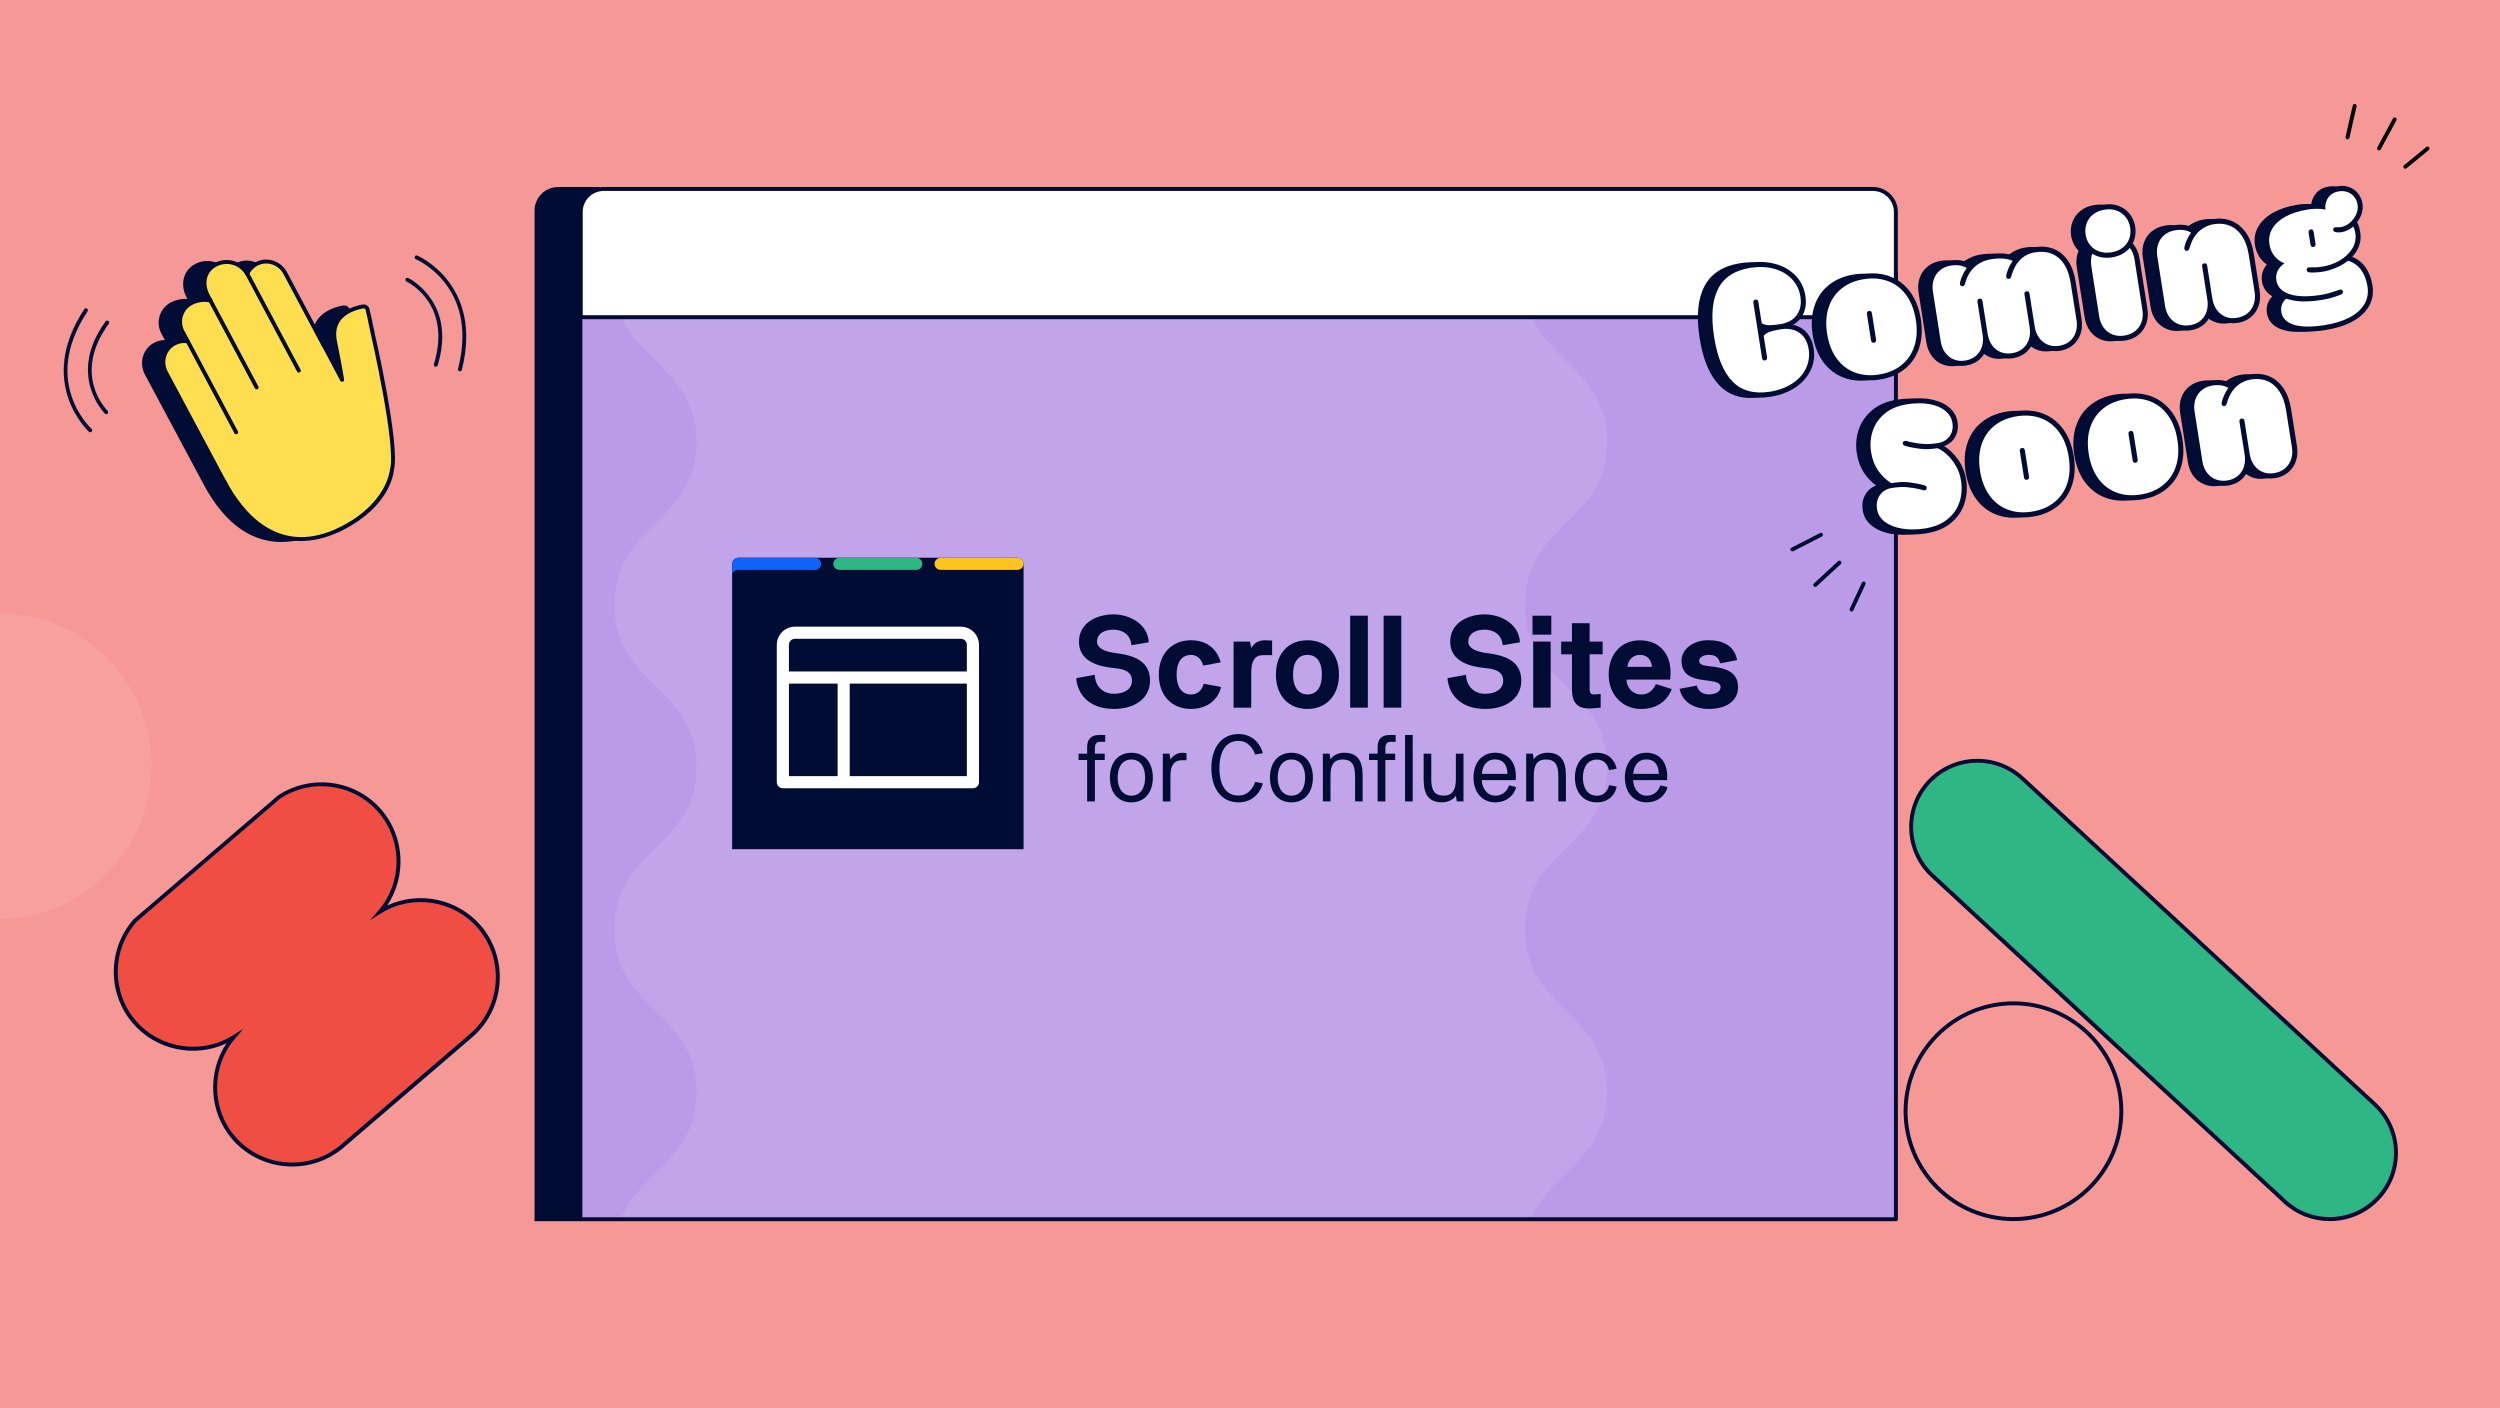 <?xml version="1.0" encoding="UTF-8"?><svg xmlns="http://www.w3.org/2000/svg" viewBox="0 0 632 356"><g id="b"><rect y="0" width="632" height="356" style="fill:#f69896;"/></g><g id="c"><rect x="467.01" y="233.52" width="154.81" height="33.47" rx="16.74" ry="16.74" transform="translate(314.67 -303.13) rotate(42.77)" style="fill:#2eb785;"/><path d="M588.94,308.69c-4.35,0-8.48-1.61-11.69-4.58l-89.08-82.39c-6.98-6.45-7.4-17.38-.95-24.36,6.45-6.98,17.38-7.4,24.36-.95l89.08,82.39c3.38,3.13,5.34,7.38,5.52,11.98s-1.44,9-4.57,12.38c-3.13,3.38-7.38,5.34-11.98,5.52-.23,0-.46.01-.69.01ZM499.88,192.83c-4.37,0-8.73,1.75-11.93,5.2-6.08,6.57-5.68,16.87.89,22.94l89.08,82.39c3.18,2.95,7.33,4.48,11.66,4.3,4.33-.17,8.34-2.02,11.29-5.2,2.94-3.18,4.47-7.32,4.3-11.66-.17-4.33-2.02-8.34-5.2-11.29l-89.08-82.39c-3.12-2.88-7.07-4.31-11.02-4.31Z" style="fill:#000c34;"/><path d="M94.16,118.98c1.67-6.08-4.92-34.71-4.92-34.71-.66-3.3-1.04-4.96-1.25-5.8-.13-.51-.64-.83-1.16-.74-2.35.41-8.41,2.14-7.07,8.82.54,2.71.92,4.67,1.19,6.11l-13.74-23.36c-1.32-2.48-4.33-3.62-6.89-2.5-1.27.56-2.19,1.53-2.71,2.68-1.62-2.79-5.16-3.82-8.03-2.29-2.94,1.56-3.47,4.9-1.91,7.84l.64,1.26c-1.37-.49-3.48-.14-4.87.6h0c-2.6,1.38-3.58,4.61-2.2,7.2l1.3,2.45c-1.24-.2-2.56.02-3.73.77-2.36,1.51-3.08,4.63-1.77,7.1l14.73,27.56c5.11,9.71,14.85,19.49,29.85,11.79,12.04-6.19,12.53-14.78,12.53-14.78Z" style="fill:#000c34;"/><path d="M71.15,137.02c-6.42,0-13.75-3.3-19.81-14.82l-14.73-27.55c-1.45-2.73-.6-6.14,1.94-7.76.94-.6,2.02-.91,3.12-.92l-.88-1.65c-.73-1.37-.88-2.95-.43-4.44.45-1.49,1.46-2.71,2.83-3.44,1.11-.59,2.75-1,4.18-.86l-.17-.32c-1.77-3.33-.88-6.91,2.12-8.51,2.85-1.52,6.31-.72,8.22,1.77.62-.96,1.5-1.72,2.56-2.18,2.77-1.21,6.08-.02,7.54,2.72l12.27,20.86c-.18-.95-.4-2.03-.65-3.27-.45-2.25-.14-4.18.93-5.75,1.7-2.48,4.83-3.36,6.55-3.67.77-.14,1.53.35,1.73,1.11.29,1.12.72,3.14,1.26,5.83.27,1.16,6.56,28.66,4.93,34.89-.06.82-1,9.09-12.79,15.14-2.79,1.43-6.56,2.81-10.71,2.81ZM41.68,86.97c-.91,0-1.81.26-2.59.76-2.1,1.34-2.8,4.17-1.59,6.45l14.73,27.56c4.11,7.81,13.37,19.71,29.18,11.58,11.61-5.97,12.25-14.28,12.26-14.37,0-.03,0-.07.02-.1,1.62-5.89-4.86-34.18-4.93-34.46-.68-3.4-1.05-5.02-1.25-5.79-.07-.26-.31-.41-.58-.37-1.56.28-4.41,1.07-5.9,3.25-.91,1.33-1.17,3.01-.77,4.98.54,2.71.92,4.68,1.19,6.11.04.24-.09.47-.32.56-.23.08-.48,0-.61-.21l-13.74-23.36c-1.22-2.3-3.97-3.3-6.26-2.29-1.09.48-1.97,1.34-2.46,2.43-.08.17-.24.28-.43.29-.18.01-.36-.09-.46-.25-1.5-2.58-4.73-3.5-7.36-2.1-2.53,1.35-3.23,4.29-1.7,7.17l.65,1.27c.09.18.07.4-.07.56-.14.15-.35.21-.54.14-1.13-.41-3.09-.16-4.46.57-2.35,1.25-3.24,4.18-1.99,6.53l1.3,2.45c.09.17.08.37-.04.53-.11.15-.3.24-.49.2-.26-.04-.52-.06-.78-.06Z" style="fill:#000c34;"/><polygon points="76.58 125.62 57.34 122.85 51.1 105.82 61.61 82.2 79.19 82.34 88.56 99.22 76.58 125.62" style="fill:#ffdf4f;"/><path d="M56.69,121.72c5.11,9.71,14.85,19.49,29.85,11.79,12.04-6.19,12.53-14.78,12.53-14.78,1.67-6.08-4.92-34.71-4.92-34.71-.66-3.3-1.04-4.96-1.25-5.8-.13-.51-.64-.83-1.16-.74-2.35.41-8.41,2.14-7.07,8.82,1.64,8.18,1.81,9.71,1.81,9.71" style="fill:#ffdf4f;"/><path d="M76.06,136.77c-6.42,0-13.75-3.3-19.81-14.82-.13-.24-.03-.55.21-.68.24-.13.55-.03.68.21,4.11,7.81,13.37,19.7,29.18,11.58,11.61-5.97,12.25-14.28,12.26-14.37,0-.03,0-.07.02-.1,1.62-5.89-4.86-34.18-4.93-34.46-.68-3.4-1.05-5.02-1.25-5.79-.07-.26-.31-.42-.58-.37-1.56.28-4.41,1.07-5.9,3.25-.91,1.33-1.17,3.01-.77,4.98,1.63,8.1,1.81,9.69,1.81,9.75.03.27-.17.52-.44.55-.27.03-.52-.17-.55-.44,0-.02-.19-1.65-1.8-9.67-.45-2.25-.14-4.18.92-5.74,1.7-2.48,4.83-3.36,6.55-3.67.78-.14,1.53.35,1.73,1.11.29,1.12.72,3.14,1.26,5.83.27,1.16,6.56,28.66,4.93,34.89-.06.82-1,9.09-12.79,15.14-2.79,1.43-6.56,2.82-10.71,2.82Z" style="fill:#000c34;"/><path d="M81.81,87.25l-9.69-18.21c-1.32-2.48-4.33-3.62-6.89-2.5-1.27.56-2.19,1.53-2.71,2.68-1.62-2.79-5.16-3.82-8.03-2.29h0c-2.94,1.56-3.47,4.9-1.91,7.84l.64,1.26c-1.37-.49-3.48-.14-4.87.6h0c-2.6,1.38-3.58,4.61-2.2,7.2l1.3,2.45c-1.24-.2-2.56.02-3.73.77-2.36,1.51-3.08,4.63-1.77,7.1l14.73,27.56" style="fill:#ffdf4f;"/><path d="M56.69,122.22c-.18,0-.35-.1-.44-.26l-14.73-27.56c-1.45-2.73-.6-6.14,1.94-7.76.94-.6,2.02-.91,3.12-.92l-.88-1.65c-1.51-2.83-.43-6.37,2.4-7.88,1.11-.59,2.75-1,4.18-.86l-.17-.32c-.83-1.56-1.11-3.26-.78-4.77.36-1.63,1.36-2.92,2.9-3.74,2.85-1.52,6.3-.72,8.22,1.77.62-.96,1.5-1.72,2.56-2.18,2.77-1.21,6.08-.02,7.54,2.72l9.69,18.21c.13.24.04.55-.21.68-.24.13-.55.04-.68-.21l-9.69-18.21c-1.21-2.28-3.96-3.28-6.25-2.27-1.09.48-1.97,1.34-2.46,2.43-.08.17-.24.28-.43.29-.18.02-.36-.09-.46-.25-1.5-2.58-4.73-3.5-7.36-2.1-1.27.68-2.1,1.74-2.39,3.07-.28,1.28-.04,2.74.69,4.09l.65,1.26c.09.18.07.4-.07.56-.14.15-.35.21-.54.14-1.13-.41-3.09-.16-4.46.57-2.35,1.25-3.24,4.18-1.99,6.53l1.3,2.45c.09.17.08.37-.04.53-.11.15-.3.23-.49.2-1.18-.19-2.37.05-3.38.69-2.1,1.34-2.8,4.17-1.59,6.45l14.73,27.56c.13.24.04.55-.21.68-.08.04-.16.06-.24.06Z" style="fill:#000c34;"/><line x1="62.5" y1="69.23" x2="75.53" y2="93.7" style="fill:#ffdf4f;"/><path d="M75.53,94.19c-.18,0-.35-.1-.44-.27l-13.03-24.47c-.13-.24-.04-.55.21-.68.24-.13.55-.04.68.21l13.03,24.47c.13.24.04.55-.21.68-.07.04-.16.06-.23.06Z" style="fill:#000c34;"/><line x1="53.05" y1="75.75" x2="64.87" y2="97.94" style="fill:#ffdf4f;"/><path d="M64.87,98.44c-.18,0-.35-.1-.44-.27l-11.81-22.19c-.13-.24-.04-.55.21-.68.24-.13.55-.04.68.21l11.81,22.19c.13.24.04.55-.21.68-.07.04-.16.06-.23.06Z" style="fill:#000c34;"/><line x1="47.45" y1="86.29" x2="59.69" y2="109.29" style="fill:#ffdf4f;"/><path d="M59.7,109.79c-.18,0-.35-.1-.44-.27l-12.25-23.01c-.13-.24-.04-.55.21-.68.24-.13.55-.04.68.21l12.25,23.01c.13.24.04.55-.21.68-.07.04-.16.06-.23.06Z" style="fill:#000c34;"/><line x1="81.81" y1="87.25" x2="86.42" y2="95.91" style="fill:#ffdf4f;"/><path d="M86.42,96.41c-.18,0-.35-.1-.44-.27l-4.61-8.67c-.13-.24-.04-.55.21-.68.24-.13.55-.04.68.21l4.61,8.67c.13.24.04.55-.21.68-.07.04-.16.06-.23.06Z" style="fill:#000c34;"/><path d="M110.17,92.71s-.1,0-.15-.02c-.26-.08-.41-.36-.33-.62,4.63-15.19-6.45-20.66-6.92-20.89-.25-.12-.36-.42-.24-.67.12-.25.42-.36.67-.24.12.06,12.34,6.05,7.45,22.08-.07.22-.26.35-.48.35Z" style="fill:#000f35;"/><path d="M116.27,93.88s-.08,0-.12-.02c-.27-.07-.43-.34-.36-.61,2.22-8.72,1.11-16.03-3.31-21.73-3.3-4.26-7.32-5.98-7.36-5.99-.25-.11-.37-.4-.27-.65s.4-.38.65-.27c.17.07,16.76,7.27,11.25,28.9-.06.23-.26.38-.48.38Z" style="fill:#000f35;"/><path d="M26.85,104.69c-.13,0-.25-.05-.35-.14-.1-.1-9.68-9.76.19-23.3.16-.22.48-.27.7-.11.22.16.27.48.11.7-9.35,12.83-.68,21.63-.3,22,.2.19.2.51,0,.71-.1.1-.23.15-.36.15Z" style="fill:#000f35;"/><path d="M22.81,109.27c-.12,0-.24-.04-.33-.13-.14-.12-13.46-12.36-1.17-30.99.15-.23.46-.29.69-.14.23.15.29.46.14.69-4.96,7.51-6.3,14.79-3.99,21.62,1.72,5.1,4.96,8.04,4.99,8.07.21.18.22.5.04.71-.1.11-.24.17-.37.17Z" style="fill:#000f35;"/><g style="opacity:.08;"><path d="M-.34,232.31c21.36,0,38.67-17.32,38.67-38.67,0-21.36-17.32-38.67-38.67-38.67v77.35Z" style="fill:#fff;"/></g><path d="M34.25,232.62c-6.46,7.18-6.76,18.2-.3,25.73,6.35,7.41,17.06,8.87,25.1,3.86-6.17,7.18-6.36,17.98,0,25.39,6.96,8.11,19.12,9.1,27.3,2.27h0s16.25-13.94,16.25-13.94l.42-.36,16.25-13.94h0c7.99-7.04,8.87-19.22,1.91-27.33-6.35-7.41-17.06-8.87-25.1-3.86,6.17-7.18,6.36-17.98,0-25.39-6.46-7.53-17.4-8.92-25.48-3.62l-36.36,31.18Z" style="fill:#f04e43;"/><path d="M73.87,294.89c-5.65,0-11.27-2.36-15.21-6.95-5.86-6.83-6.33-16.84-1.42-24.17-7.99,3.74-17.81,1.74-23.67-5.09-6.52-7.61-6.39-18.95.31-26.39l.05-.04,36.36-31.18c8.42-5.53,19.66-3.93,26.18,3.67,5.86,6.83,6.33,16.84,1.42,24.17,7.99-3.74,17.81-1.74,23.67,5.09,6.99,8.15,6.23,20.5-1.63,27.74h0s-.33.3-.33.3l-33.35,28.61v-.02c-3.64,2.87-8.02,4.27-12.37,4.27ZM61.56,260.07l-2.13,2.48c-6.06,7.04-6.06,17.68,0,24.74,6.73,7.85,18.66,8.84,26.6,2.21l.2-.17,32.71-28.06c7.76-6.83,8.59-18.78,1.86-26.63-6.06-7.06-16.57-8.68-24.45-3.77l-2.78,1.73,2.13-2.48c6.06-7.04,6.06-17.68,0-24.74-6.2-7.23-16.87-8.74-24.82-3.53l-36.28,31.12c-6.35,7.07-6.46,17.83-.27,25.05,6.06,7.06,16.57,8.68,24.45,3.77l2.78-1.73Z" style="fill:#000c34;"/><rect x="151.16" y="86.6" width="331.22" height="231.79" style="fill:none;"/><rect x="146.72" y="69.22" width="332.57" height="239" style="fill:#bb9ae8;"/><path d="M479.29,308.72H146.72c-.28,0-.5-.22-.5-.5V69.22c0-.28.22-.5.5-.5h332.57c.28,0,.5.22.5.5v239c0,.28-.22.5-.5.5ZM147.22,307.72h331.57V69.72H147.22v238Z" style="fill:#000c34;"/><path d="M152.62,47.78h320.85c3.2,0,5.81,2.6,5.81,5.81v26.61H146.81v-26.61c0-3.2,2.6-5.81,5.81-5.81Z" style="fill:#fff;"/><path d="M479.77,80.69H146.31v-27.11c0-3.48,2.83-6.31,6.31-6.31h320.85c3.48,0,6.31,2.83,6.31,6.31v27.11ZM147.31,79.69h331.46v-26.11c0-2.93-2.38-5.31-5.31-5.31H152.62c-2.93,0-5.31,2.38-5.31,5.31v26.11Z" style="fill:#000c34;"/><path d="M146.25,69.22v-15.98c0-3.01,2.44-5.46,5.46-5.46h-10.62c-3.01,0-5.46,2.44-5.46,5.46v254.99h10.62V69.22Z" style="fill:#000c34;"/><path d="M146.75,308.72h-11.62V53.24c0-3.29,2.67-5.96,5.96-5.96h10.62v1c-2.73,0-4.96,2.22-4.96,4.96v255.49ZM136.13,307.72h9.62V53.24c0-2.07,1.06-3.89,2.66-4.96h-7.32c-2.73,0-4.96,2.22-4.96,4.96v254.49Z" style="fill:#000c34;"/><path d="M176.08,111.75c0,20.54-20.76,20.54-20.76,41.08,0,20.54,20.76,20.54,20.76,41.07s-20.76,20.54-20.76,41.07c0,20.53,20.76,20.53,20.76,41.07,0,16.73-13.77,19.83-18.88,31.51h230.18c5.11-11.67,18.88-14.78,18.88-31.51,0-20.53-20.76-20.53-20.76-41.07,0-20.54,20.76-20.54,20.76-41.07,0-20.54-20.76-20.54-20.76-41.07,0-20.54,20.76-20.54,20.76-41.08,0-16.51-13.41-19.75-18.67-31.06h-230.18c5.26,11.3,18.67,14.55,18.67,31.06Z" style="fill:#fff; opacity:.1;"/><path d="M276.76,170.6c0,2.08,1.39,4.79,4.88,4.79,2.64,0,4.52-1.22,4.52-3.3,0-2.51-2.38-3-4.52-3.2-3.96-.36-8.88-1.72-8.88-6.64s4.65-6.93,8.71-6.93c4.49,0,8.81,2.77,8.91,7.06l-4.36.73c-.23-2.94-2.58-3.93-4.56-3.93s-4.13.79-4.13,3.07c0,1.29,1.29,2.41,4.59,2.84,3.86.5,8.81,1.52,8.81,7,0,4.16-3.5,7.13-9.11,7.13-6.8,0-9.34-4.26-9.54-7.79l4.65-.83Z" style="fill:#000c34;"/><path d="M304.29,172.85c.59.1,3.83.73,4.39.82-.66,3-3.3,5.55-7.62,5.55-4.92,0-8.12-3.5-8.12-8.68s3.2-8.68,8.12-8.68c4.29,0,6.7,2.48,7.53,5.58-.59.13-3.83.73-4.42.83-.49-1.91-1.78-2.71-3.07-2.71-2.48,0-3.66,2.01-3.66,4.98s1.19,5.02,3.66,5.02c1.49,0,2.71-.89,3.2-2.71Z" style="fill:#000c34;"/><path d="M321.59,161.92v3.7h-2.34c-2.01,0-2.94,1.49-2.94,4.36v8.91h-4.46v-16.7h4.13l.33,1.62c.66-1.02,1.55-1.95,3.53-1.95.56,0,1.19.03,1.75.07Z" style="fill:#000c34;"/><path d="M330.54,179.22c-4.98,0-7.99-3.53-7.99-8.68s3-8.68,7.99-8.68,7.95,3.56,7.95,8.68-3.07,8.68-7.95,8.68ZM330.54,165.55c-2.18,0-3.66,1.62-3.66,4.98s1.49,5.02,3.66,5.02,3.63-1.58,3.63-5.02-1.52-4.98-3.63-4.98Z" style="fill:#000c34;"/><path d="M345.79,155.65v23.24h-4.46v-23.24h4.46Z" style="fill:#000c34;"/><path d="M354.24,155.65v23.24h-4.46v-23.24h4.46Z" style="fill:#000c34;"/><path d="M370.61,170.6c0,2.08,1.39,4.79,4.88,4.79,2.64,0,4.52-1.22,4.52-3.3,0-2.51-2.38-3-4.52-3.2-3.96-.36-8.88-1.72-8.88-6.64s4.65-6.93,8.71-6.93c4.49,0,8.81,2.77,8.91,7.06l-4.36.73c-.23-2.94-2.58-3.93-4.56-3.93s-4.13.79-4.13,3.07c0,1.29,1.29,2.41,4.59,2.84,3.86.5,8.81,1.52,8.81,7,0,4.16-3.5,7.13-9.11,7.13-6.8,0-9.34-4.26-9.54-7.79l4.65-.83Z" style="fill:#000c34;"/><path d="M387.42,155.65h4.75v4.79h-4.75v-4.79ZM392.01,162.19v16.7h-4.42v-16.7h4.42Z" style="fill:#000c34;"/><path d="M394.65,165.39v-3.2h2.74v-4.65h4.46v4.65h3.3v3.2h-3.3v8.75c0,.96.26,1.42,1.12,1.42l1.68-.13v3.47l-2.54.2h-.43c-3.07,0-4.29-1.75-4.29-4.65v-9.04h-2.74Z" style="fill:#000c34;"/><path d="M418.61,172.92c.53.16,3.5,1.12,4.03,1.29-.99,2.48-3.27,5.02-7.82,5.02s-8.15-3.53-8.15-8.68,3.14-8.68,7.89-8.68,7.76,3.2,7.76,8.12c0,.56-.03,1.12-.13,1.82h-11.02c.1,2.15,1.68,3.76,3.66,3.76,1.32,0,2.84-.49,3.8-2.64ZM417.62,168.59c-.16-1.85-1.22-3.04-3.07-3.04s-3,1.42-3.14,3.04h6.21Z" style="fill:#000c34;"/><path d="M424.59,174.14l4.36-.83c.36,1.25,1.22,2.24,3.1,2.24.5,0,2.91-.16,2.91-1.85,0-3.04-9.87.26-9.87-6.67,0-2.94,3-5.18,6.7-5.18s6.63,1.29,7.36,5.02l-4.32.83c-.33-1.68-1.35-2.15-2.91-2.15-1.39,0-2.38.73-2.38,1.49,0,.99,1.06,1.22,2.64,1.39,3.86.4,7.2,1.29,7.2,5.28,0,3.73-3.33,5.51-7.33,5.51s-6.77-1.85-7.46-5.08Z" style="fill:#000c34;"/><path d="M186.72,141h70.4c.9,0,1.64.73,1.64,1.64v72.04h-73.68v-72.04c0-.9.73-1.64,1.64-1.64Z" style="fill:#000c34;"/><path d="M231.64,144.07h-19.45c-.85,0-1.53-.69-1.53-1.53s.69-1.53,1.53-1.53h19.45c.85,0,1.53.69,1.53,1.53s-.69,1.53-1.53,1.53Z" style="fill:#2eb785;"/><path d="M257.19,144.07h-19.37c-.87,0-1.57-.69-1.57-1.53s.7-1.53,1.57-1.53h19.37c.87,0,1.57.69,1.57,1.53s-.7,1.53-1.57,1.53Z" style="fill:#ffc420;"/><path d="M206.06,141h-19.46s0,0,0,0c-.67,0-1.23.44-1.43,1.05,0,.02-.01.04-.02.07-.04.13-.07.27-.07.42,0,0,0,0,0,0v2.12s0,0,0,0,0,0,0,0v.02s0,0,0,0c.01.07.06.12.13.12.04,0,.08-.02.1-.05,0,0,0,0,0,0,.27-.41.73-.69,1.26-.69h19.47c.85,0,1.53-.69,1.53-1.53s-.69-1.53-1.53-1.53Z" style="fill:#1062fb;"/><path d="M245.96,199.27h-48.06c-.85,0-1.53-.69-1.53-1.53v-34.72c0-2.54,2.07-4.6,4.6-4.6h41.92c2.54,0,4.6,2.07,4.6,4.6v34.72c0,.85-.69,1.53-1.53,1.53ZM199.43,196.2h44.99v-33.19c0-.85-.69-1.53-1.53-1.53h-41.92c-.85,0-1.53.69-1.53,1.53v33.19Z" style="fill:#fff;"/><path d="M245.17,172.81h-46.32c-.85,0-1.53-.69-1.53-1.53s.69-1.53,1.53-1.53h46.32c.85,0,1.53.69,1.53,1.53s-.69,1.53-1.53,1.53Z" style="fill:#fff;"/><path d="M213.28,198.98c-.85,0-1.53-.69-1.53-1.53v-25.91c0-.85.69-1.53,1.53-1.53s1.53.69,1.53,1.53v25.91c0,.85-.69,1.53-1.53,1.53Z" style="fill:#fff;"/><path d="M274.83,190.52v-1.62c0-1.86.83-3.1,3.08-3.1h1.48v1.72h-1.31c-.83,0-1.29.55-1.29,1.48v1.53h2.48v1.6h-2.48v10.47h-1.96v-10.47h-2.17v-1.6h2.17Z" style="fill:#000c34;"/><path d="M286.02,202.84c-3.44,0-5.44-2.55-5.44-6.27s2-6.27,5.44-6.27,5.42,2.58,5.42,6.27-2.03,6.27-5.42,6.27ZM286.02,192c-2.17,0-3.48,1.77-3.48,4.56s1.31,4.58,3.48,4.58,3.46-1.76,3.46-4.58-1.31-4.56-3.46-4.56Z" style="fill:#000c34;"/><path d="M293.96,190.52h1.69l.24,1.46c.43-.64,1.46-1.69,3.03-1.69.26,0,.74.05,1.03.1v1.79h-1.03c-2.12,0-3.03,1.29-3.03,3.96v6.47h-1.93v-12.07Z" style="fill:#000c34;"/><path d="M317.29,197.66l1.96.36c-.4,1.74-2.19,4.82-6.15,4.82-4.39,0-6.87-3.58-6.87-8.64s2.48-8.64,6.87-8.64c4.01,0,5.7,3.08,6.15,4.84l-1.96.36c-.43-1.34-1.67-3.46-4.2-3.46-3.13,0-4.82,2.55-4.82,6.9s1.69,6.92,4.82,6.92c2.55,0,3.82-2.15,4.2-3.46Z" style="fill:#000c34;"/><path d="M326.48,202.84c-3.44,0-5.44-2.55-5.44-6.27s2-6.27,5.44-6.27,5.42,2.58,5.42,6.27-2.03,6.27-5.42,6.27ZM326.48,192c-2.17,0-3.48,1.77-3.48,4.56s1.31,4.58,3.48,4.58,3.46-1.76,3.46-4.58-1.31-4.56-3.46-4.56Z" style="fill:#000c34;"/><path d="M342.55,196.08c0-2.79-.88-4.08-3.12-4.08s-3.08,1.38-3.08,4.08v6.51h-1.93v-12.07h1.69l.24,1.46c.45-.81,1.67-1.69,3.44-1.69,3.36.02,4.68,1.93,4.68,5.8v6.51h-1.91v-6.51Z" style="fill:#000c34;"/><path d="M348.26,190.52v-1.62c0-1.86.83-3.1,3.08-3.1h1.48v1.72h-1.31c-.83,0-1.29.55-1.29,1.48v1.53h2.48v1.6h-2.48v10.47h-1.96v-10.47h-2.17v-1.6h2.17Z" style="fill:#000c34;"/><path d="M357.13,185.8v16.8h-1.93v-16.8h1.93Z" style="fill:#000c34;"/><path d="M361.83,197.06c0,2.79.88,4.06,3.13,4.08,2.15,0,3.08-1.38,3.08-4.08v-6.54h1.93v12.07h-1.69l-.24-1.43c-.48.74-1.67,1.67-3.51,1.67-3.29,0-4.63-1.91-4.63-5.77v-6.54h1.93v6.54Z" style="fill:#000c34;"/><path d="M383.28,198.97c-.38,1.69-2.03,3.86-5.32,3.86s-5.46-2.55-5.46-6.27,2.12-6.27,5.42-6.27,5.3,2.24,5.3,6.08c0,.26-.02.55-.05.84h-8.57c.02,1.96,1.31,3.94,3.36,3.94,1.57,0,2.96-.83,3.51-2.62l1.81.45ZM381.08,195.63c-.05-2.24-1-3.65-3.17-3.65s-3.22,1.81-3.27,3.65h6.44Z" style="fill:#000c34;"/><path d="M393.94,196.08c0-2.79-.88-4.08-3.12-4.08s-3.08,1.38-3.08,4.08v6.51h-1.93v-12.07h1.69l.24,1.46c.45-.81,1.67-1.69,3.44-1.69,3.36.02,4.68,1.93,4.68,5.8v6.51h-1.91v-6.51Z" style="fill:#000c34;"/><path d="M408.71,198.83c-.33,1.81-1.81,4.01-5.03,4.01-3.41,0-5.54-2.53-5.54-6.27s2.12-6.27,5.54-6.27c3.22,0,4.65,2.2,5.01,4.03-.64.12-1.29.26-1.93.36-.43-1.72-1.5-2.67-3.08-2.67-2.24,0-3.53,1.86-3.53,4.56s1.29,4.58,3.53,4.58c1.62,0,2.7-.98,3.1-2.67.64.1,1.29.24,1.93.36Z" style="fill:#000c34;"/><path d="M421.54,198.97c-.38,1.69-2.03,3.86-5.32,3.86s-5.46-2.55-5.46-6.27,2.12-6.27,5.42-6.27,5.3,2.24,5.3,6.08c0,.26-.02.55-.05.84h-8.57c.02,1.96,1.31,3.94,3.36,3.94,1.57,0,2.96-.83,3.51-2.62l1.81.45ZM419.34,195.63c-.05-2.24-1-3.65-3.17-3.65s-3.22,1.81-3.27,3.65h6.44Z" style="fill:#000c34;"/><path d="M434.85,97.6c-2.58-2.53-4.31-6.57-5.18-12.11-.87-5.54-.47-9.91,1.21-13.12,1.68-3.2,4.68-5.15,9.01-5.83,2.4-.38,4.62-.27,6.66.31,2.04.58,3.72,1.57,5.04,2.97,1.32,1.4,2.13,3.09,2.44,5.08.25,1.61.1,3.05-.45,4.33-.55,1.28-1.44,2.27-2.68,2.97,1.39.29,2.54.95,3.46,1.99.91,1.04,1.5,2.36,1.75,3.97.31,1.97.05,3.82-.77,5.55s-2.12,3.18-3.88,4.35c-1.76,1.17-3.84,1.95-6.26,2.33-4.33.68-7.78-.25-10.36-2.78Z" style="fill:#000c34;"/><path d="M466.04,95.45c-2.06-.78-3.76-2.1-5.12-3.94-1.35-1.85-2.24-4.12-2.67-6.83-.43-2.71-.28-5.15.44-7.32.72-2.17,1.94-3.95,3.66-5.32,1.72-1.38,3.81-2.26,6.28-2.65s4.75-.19,6.8.59c2.05.78,3.75,2.1,5.11,3.94,1.35,1.85,2.24,4.12,2.67,6.83.43,2.71.28,5.15-.44,7.32-.72,2.17-1.94,3.95-3.65,5.32-1.71,1.37-3.81,2.26-6.29,2.65-2.47.39-4.73.19-6.79-.59Z" style="fill:#000c34;"/><path d="M491.08,92.14c-1.09-.44-1.99-1.15-2.7-2.11-.72-.96-1.18-2.12-1.39-3.45l-1.98-12.63c-.21-1.33-.11-2.56.29-3.71.4-1.15,1.06-2.1,2-2.86.94-.76,2.06-1.24,3.37-1.45.96-.15,1.88-.15,2.77,0,.89.16,1.65.45,2.26.89.58-.63,1.31-1.16,2.2-1.59.89-.44,1.86-.74,2.91-.9,1.27-.2,2.45-.24,3.55-.14,1.1.11,2.07.36,2.92.77.53-.57,1.2-1.08,2.02-1.51.81-.43,1.69-.72,2.62-.87,1.83-.29,3.48-.14,4.93.45,1.45.59,2.65,1.59,3.59,3.01.95,1.42,1.59,3.2,1.92,5.34l1.48,9.39c.21,1.33.12,2.56-.26,3.7-.38,1.14-1.02,2.09-1.91,2.85-.89.75-1.98,1.23-3.26,1.43-1.4.22-2.68.06-3.84-.48s-2.07-1.39-2.73-2.54c-.29,1.29-.9,2.37-1.83,3.25-.93.88-2.1,1.42-3.51,1.65-1.4.22-2.67.05-3.83-.49-1.16-.55-2.06-1.38-2.71-2.51-.28,1.29-.88,2.36-1.82,3.23-.94.87-2.11,1.41-3.5,1.63-1.27.2-2.45.08-3.54-.37Z" style="fill:#000c34;"/><path d="M523.92,56.1c.41-1.11,1.09-2.05,2.04-2.81.95-.76,2.11-1.25,3.5-1.47s2.64-.11,3.78.33c1.14.44,2.07,1.12,2.79,2.04.72.93,1.18,2,1.37,3.23.12.75.12,1.48.01,2.2-.11.72-.33,1.38-.65,2,.91,1.03,1.49,2.3,1.73,3.82l2,12.75c.21,1.33.12,2.56-.28,3.7-.39,1.14-1.05,2.09-1.98,2.85-.93.76-2.06,1.24-3.38,1.45s-2.55.1-3.66-.33-2.04-1.13-2.77-2.1c-.73-.97-1.2-2.12-1.41-3.44l-2-12.75c-.24-1.52-.08-2.91.47-4.17-.5-.49-.91-1.05-1.23-1.7-.33-.65-.55-1.35-.67-2.1-.19-1.21-.08-2.37.33-3.49Z" style="fill:#000c34;"/><path d="M547.85,83.22c-1.11-.44-2.03-1.14-2.76-2.1-.73-.96-1.2-2.11-1.41-3.45l-1.98-12.63c-.21-1.33-.11-2.56.29-3.71.4-1.15,1.06-2.1,2-2.86.94-.76,2.06-1.24,3.37-1.45,1.97-.31,3.65-.02,5.04.88,1.31-1.32,2.9-2.12,4.76-2.42,1.71-.27,3.27-.1,4.71.5,1.43.6,2.62,1.61,3.58,3.02.96,1.42,1.61,3.19,1.94,5.32l1.48,9.39c.21,1.34.12,2.58-.28,3.72-.4,1.14-1.05,2.09-1.97,2.85-.91.76-2.02,1.24-3.32,1.44-1.4.22-2.67.06-3.83-.48s-2.06-1.38-2.71-2.52c-.28,1.29-.88,2.36-1.81,3.23-.93.87-2.09,1.41-3.47,1.63-1.3.2-2.5.09-3.61-.35Z" style="fill:#000c34;"/><path d="M576.66,83.24c-2.09-.79-3.29-2.16-3.59-4.11-.13-.83-.07-1.61.18-2.33.25-.72.64-1.34,1.18-1.88-1.48-.89-2.35-2.16-2.61-3.79-.12-.78-.07-1.53.14-2.27.22-.73.58-1.4,1.1-1.98-.81-.55-1.47-1.24-1.98-2.07-.51-.83-.85-1.77-1.02-2.83-.27-1.69,0-3.24.82-4.66s2.07-2.6,3.78-3.56c1.71-.96,3.76-1.63,6.14-2.01,1.21-.19,2.37-.23,3.47-.13.16-1.11.61-2.08,1.36-2.91.75-.83,1.76-1.35,3.03-1.55,1.07-.17,2.05-.08,2.95.27.89.35,1.62.89,2.18,1.63.56.74.92,1.57,1.06,2.5.13.82.07,1.64-.18,2.46-.25.82-.64,1.56-1.17,2.22.16.29.32.67.46,1.14s.25.93.33,1.38c.19,1.2.1,2.32-.26,3.38-.36,1.05-.95,2.01-1.77,2.88,1.42.57,2.56,1.48,3.42,2.73.86,1.25,1.43,2.75,1.7,4.5.3,1.9.01,3.63-.85,5.18-.87,1.55-2.25,2.85-4.13,3.89-1.89,1.04-4.19,1.78-6.91,2.2-3.79.6-6.73.5-8.82-.29Z" style="fill:#000c34;"/><path d="M478.13,134.96c-1.98-.34-3.61-1.02-4.91-2.03s-2.08-2.33-2.33-3.94c-.22-1.42-.03-2.71.6-3.84.62-1.14,1.55-1.94,2.78-2.41-1.24-.9-2.29-2.03-3.15-3.37-.86-1.35-1.44-2.93-1.72-4.75-.33-2.07-.17-4.07.48-6,.64-1.93,1.78-3.57,3.42-4.94,1.63-1.36,3.71-2.24,6.22-2.64,2.37-.37,4.5-.36,6.39.03,1.89.39,3.4,1.08,4.54,2.08s1.82,2.21,2.04,3.63c.22,1.4.02,2.64-.59,3.73-.62,1.09-1.53,1.87-2.75,2.32h-.08c1.33.83,2.52,1.98,3.57,3.46,1.05,1.48,1.72,3.17,2.02,5.06.33,2.11.18,4.13-.45,6.05s-1.76,3.55-3.4,4.9c-1.64,1.35-3.75,2.23-6.33,2.63-2.24.35-4.35.36-6.33.02Z" style="fill:#000c34;"/><path d="M504.7,130.11c-2.06-.78-3.76-2.1-5.12-3.94-1.35-1.85-2.24-4.12-2.67-6.83s-.28-5.15.44-7.32,1.94-3.95,3.66-5.32c1.72-1.38,3.81-2.26,6.28-2.65,2.48-.39,4.75-.19,6.8.59,2.05.78,3.75,2.1,5.11,3.94,1.35,1.85,2.24,4.12,2.67,6.83.43,2.71.28,5.15-.44,7.32-.72,2.17-1.94,3.95-3.65,5.32-1.71,1.37-3.81,2.26-6.29,2.65-2.47.39-4.73.19-6.79-.59Z" style="fill:#000c34;"/><path d="M532.17,125.79c-2.06-.78-3.76-2.1-5.12-3.94-1.35-1.85-2.24-4.12-2.67-6.83-.43-2.71-.28-5.15.44-7.32.72-2.17,1.94-3.95,3.66-5.32s3.81-2.26,6.28-2.65c2.48-.39,4.75-.19,6.8.59,2.05.78,3.75,2.1,5.11,3.94,1.35,1.85,2.24,4.12,2.67,6.83s.28,5.15-.44,7.32c-.72,2.17-1.94,3.95-3.65,5.32-1.71,1.37-3.81,2.26-6.29,2.65-2.47.39-4.73.19-6.79-.59Z" style="fill:#000c34;"/><path d="M557.28,122.47c-1.11-.44-2.03-1.14-2.76-2.1-.73-.96-1.2-2.11-1.41-3.45l-1.98-12.63c-.21-1.33-.11-2.56.29-3.71.4-1.15,1.06-2.1,2-2.86.94-.76,2.06-1.24,3.37-1.45,1.97-.31,3.65-.02,5.04.88,1.31-1.32,2.9-2.12,4.76-2.42,1.71-.27,3.27-.1,4.71.5,1.43.6,2.62,1.61,3.58,3.02.96,1.42,1.61,3.19,1.94,5.32l1.48,9.39c.21,1.34.12,2.58-.28,3.72-.4,1.14-1.05,2.09-1.97,2.85-.91.76-2.02,1.24-3.32,1.44-1.4.22-2.67.06-3.83-.48s-2.06-1.38-2.71-2.52c-.28,1.29-.88,2.36-1.81,3.23-.93.87-2.09,1.41-3.47,1.63-1.3.2-2.5.09-3.61-.35Z" style="fill:#000c34;"/><path d="M435.64,96.58c2.31,2.31,5.44,3.15,9.37,2.54,2.19-.34,4.07-1.03,5.66-2.06,1.59-1.03,2.75-2.3,3.48-3.82.74-1.52.97-3.14.7-4.88-.19-1.23-.6-2.25-1.23-3.07-.63-.82-1.43-1.4-2.42-1.74-.99-.34-2.09-.42-3.32-.23-1.07.17-1.96.36-2.67.58-.71.22-1.29.58-1.73,1.08l.85,5.41c.03.21,0,.39-.08.54-.08.15-.23.24-.44.28s-.38,0-.51-.13c-.13-.12-.21-.28-.24-.49l-2.19-13.94c-.08-.48.1-.75.52-.82s.67.14.75.62l.84,5.35c.57.34,1.23.51,1.98.5.74,0,1.65-.1,2.72-.26,1.23-.19,2.26-.6,3.09-1.23.83-.63,1.42-1.43,1.77-2.41.35-.98.42-2.08.23-3.31-.27-1.75-1-3.24-2.16-4.46-1.17-1.22-2.67-2.09-4.49-2.59-1.83-.5-3.83-.58-6.02-.24-3.93.62-6.65,2.38-8.14,5.29-1.49,2.91-1.83,6.97-1.01,12.19.82,5.22,2.39,8.98,4.7,11.29Z" style="fill:#000c34;"/><path d="M461.92,90.7c1.21,1.67,2.73,2.85,4.58,3.55,1.84.7,3.89.87,6.13.52,2.24-.35,4.13-1.14,5.67-2.38,1.54-1.23,2.63-2.83,3.27-4.78.64-1.96.76-4.18.37-6.66-.39-2.48-1.19-4.56-2.4-6.22-1.21-1.67-2.73-2.85-4.58-3.55-1.84-.7-3.89-.87-6.13-.52s-4.13,1.14-5.67,2.38c-1.54,1.23-2.63,2.83-3.27,4.78-.64,1.96-.76,4.18-.37,6.66.39,2.48,1.19,4.56,2.4,6.22Z" style="fill:#000c34;"/><path d="M489.38,89.23c.57.8,1.29,1.37,2.17,1.73.87.35,1.83.45,2.87.28s1.93-.55,2.66-1.15c.73-.61,1.25-1.38,1.55-2.31.31-.94.37-1.96.2-3.06l-1.31-8.31c-.08-.48.1-.75.52-.82s.67.14.75.62l1.31,8.31c.17,1.1.55,2.05,1.12,2.85.57.8,1.3,1.37,2.18,1.73.88.35,1.84.45,2.88.28s1.95-.55,2.68-1.16c.73-.61,1.25-1.38,1.56-2.31.31-.94.37-1.96.2-3.06l-1.31-8.31c-.08-.48.1-.75.52-.82s.67.14.75.62l1.31,8.31c.17,1.1.55,2.05,1.13,2.85.58.8,1.31,1.37,2.19,1.73.88.35,1.84.45,2.88.28s1.93-.55,2.65-1.15c.72-.6,1.23-1.37,1.53-2.3.3-.93.37-1.95.19-3.06l-1.48-9.39c-.45-2.88-1.46-4.98-3.02-6.31-1.56-1.33-3.55-1.8-5.96-1.43-1.86.29-3.37,1.21-4.53,2.75-.61.83-1.11,1.95-1.51,3.36-.1.36-.31.57-.62.62-.14.02-.28-.01-.41-.11s-.21-.21-.23-.35c-.03-.18-.02-.37.02-.57.1-.46.28-1.02.55-1.66.27-.64.62-1.26,1.06-1.87-1.41-.63-3.23-.77-5.44-.42-1.07.17-2.04.5-2.91,1.01-.87.5-1.61,1.17-2.23,1.99-.62.82-1.11,1.89-1.47,3.2-.1.36-.31.57-.62.62-.14.02-.28-.01-.41-.11s-.21-.21-.23-.35c-.03-.18-.02-.37.02-.57.1-.46.29-1.02.57-1.67.28-.65.65-1.29,1.1-1.91-1.11-.65-2.44-.85-3.97-.61-1.09.17-2,.56-2.75,1.17-.75.61-1.29,1.38-1.61,2.32-.32.94-.4,1.96-.22,3.06l1.98,12.63c.17,1.1.55,2.05,1.12,2.85Z" style="fill:#000c34;"/><path d="M525.98,62.02c.59.74,1.34,1.28,2.27,1.62.93.34,1.96.42,3.1.24,1.14-.18,2.1-.57,2.88-1.18.78-.61,1.33-1.35,1.65-2.23.32-.88.41-1.83.25-2.85-.16-1-.53-1.88-1.12-2.63-.59-.75-1.34-1.3-2.26-1.65-.92-.35-1.95-.43-3.09-.25-1.14.18-2.1.58-2.88,1.19-.78.61-1.33,1.37-1.66,2.27-.33.9-.41,1.85-.26,2.85.16,1.02.53,1.89,1.12,2.63Z" style="fill:#000c34;"/><path d="M529.44,82.94c.59.79,1.34,1.36,2.24,1.71.9.35,1.89.44,2.98.27s2.02-.56,2.77-1.17c.75-.61,1.28-1.38,1.59-2.3.31-.92.38-1.94.2-3.06l-2-12.75c-.18-1.13-.57-2.09-1.19-2.89-.51.61-1.15,1.13-1.91,1.55-.77.42-1.62.7-2.56.85s-1.85.14-2.7-.02c-.86-.16-1.63-.46-2.32-.9-.34.96-.42,2.01-.24,3.14l2,12.75c.17,1.1.56,2.04,1.15,2.83Z" style="fill:#000c34;"/><path d="M546.1,80.31c.59.8,1.33,1.37,2.22,1.72.89.35,1.88.44,2.95.27s1.91-.55,2.64-1.15c.73-.61,1.24-1.38,1.54-2.31.3-.94.36-1.95.19-3.05l-1.31-8.31c-.08-.48.1-.75.52-.82s.67.14.75.62l1.31,8.31c.17,1.1.55,2.05,1.13,2.85.58.8,1.31,1.37,2.18,1.73.87.35,1.83.45,2.87.28,1.06-.17,1.96-.55,2.7-1.16.74-.61,1.27-1.38,1.59-2.32.31-.94.39-1.96.21-3.06l-1.48-9.39c-.3-1.89-.85-3.46-1.67-4.7-.82-1.24-1.83-2.12-3.05-2.64s-2.56-.66-4.04-.43c-.97.15-1.86.47-2.67.96s-1.5,1.12-2.08,1.91c-.6.79-1.1,1.88-1.5,3.27-.1.36-.31.57-.62.62-.14.02-.28-.01-.41-.11s-.21-.21-.23-.35c-.03-.18-.02-.37.02-.57.1-.46.29-1.02.57-1.67.28-.65.65-1.29,1.1-1.91-1.1-.65-2.42-.85-3.97-.61-1.09.17-2,.56-2.75,1.17-.75.61-1.29,1.38-1.61,2.32-.32.94-.4,1.96-.22,3.06l1.98,12.63c.17,1.1.55,2.05,1.14,2.84Z" style="fill:#000c34;"/><path d="M572.58,64.79c.66.83,1.51,1.46,2.56,1.88-.77.5-1.34,1.12-1.71,1.86-.37.74-.48,1.55-.35,2.41.18,1.11.72,2.01,1.65,2.68.92.67,2.19,1.1,3.8,1.28,1.61.18,3.51.1,5.69-.24.85-.13,1.57-.29,2.16-.46.59-.17,1.3-.39,2.11-.67.35-.14.59-.22.72-.24.18-.03.34,0,.48.11s.22.24.25.41c.05.31-.13.55-.54.73-.52.24-1.21.49-2.06.75-.85.26-1.82.47-2.92.64-1.83.29-3.47.4-4.91.35-1.44-.06-2.75-.29-3.95-.69-.48.42-.83.92-1.05,1.49-.22.57-.28,1.19-.17,1.87.24,1.55,1.29,2.63,3.14,3.22,1.85.6,4.45.63,7.81.11,2.52-.4,4.64-1.06,6.35-1.97,1.71-.92,2.95-2.05,3.72-3.38.77-1.33,1.02-2.82.76-4.45-.26-1.68-.81-3.07-1.63-4.19-.83-1.11-1.92-1.88-3.29-2.3-.81.68-1.81,1.27-3.03,1.78-1.21.51-2.33.84-3.34,1-.65.1-1.31.17-1.99.2-.68.03-1.19.02-1.53-.04-.13-.02-.26-.08-.36-.18s-.17-.22-.2-.36c-.03-.18,0-.34.11-.47.1-.13.25-.21.45-.24.06,0,.26-.01.6,0,.87.04,1.78-.02,2.73-.17,1.65-.26,3.16-.79,4.52-1.6,1.36-.81,2.4-1.81,3.13-3.01.72-1.2.97-2.49.76-3.87-.1-.66-.28-1.22-.52-1.67-.38.35-.84.65-1.37.91-.54.26-1.06.43-1.57.51-.59.09-1.09.09-1.48,0-.4-.09-.62-.27-.66-.54-.03-.17.01-.32.11-.45.1-.13.24-.21.41-.24.16-.02.31-.03.45,0,.41,0,.71,0,.93-.04.8-.13,1.56-.48,2.26-1.06.7-.58,1.24-1.29,1.63-2.13.38-.84.5-1.68.37-2.53-.11-.7-.38-1.33-.81-1.89-.43-.55-.98-.97-1.66-1.23s-1.43-.34-2.26-.21c-.85.13-1.54.44-2.08.92-.54.48-.91,1.05-1.12,1.7-.21.65-.27,1.31-.18,1.98-1.43-.25-2.92-.26-4.49,0-2.17.34-4.03.93-5.56,1.76-1.54.83-2.66,1.85-3.38,3.06-.71,1.2-.96,2.52-.74,3.94.18,1.17.61,2.17,1.26,3Z" style="fill:#000c34;"/><path d="M474.19,132.05c1.14.85,2.6,1.41,4.37,1.69,1.77.28,3.67.26,5.7-.06,2.34-.37,4.24-1.15,5.71-2.35,1.47-1.2,2.47-2.65,3.02-4.35.55-1.7.67-3.51.37-5.41-.21-1.31-.62-2.52-1.24-3.62-.62-1.1-1.35-2.04-2.18-2.82-.83-.78-1.67-1.36-2.53-1.73-1.64.24-2.96.31-3.98.19-.82-.09-1.63-.21-2.41-.36s-1.37-.29-1.77-.42c-.36-.12-.57-.31-.61-.58-.03-.17.01-.32.11-.45.1-.13.23-.21.39-.23.17-.03.39,0,.66.08.27.08.46.13.57.16.38.1.88.2,1.51.3.63.1,1.26.18,1.89.22,1.05.09,2.3.03,3.74-.2.85-.13,1.57-.43,2.18-.91.6-.47,1.04-1.07,1.31-1.8.27-.73.33-1.54.19-2.43-.18-1.16-.77-2.15-1.76-2.99-.99-.83-2.32-1.41-4-1.72-1.67-.31-3.59-.3-5.75.04-2.27.36-4.14,1.14-5.6,2.35-1.46,1.21-2.48,2.68-3.04,4.39-.56,1.71-.7,3.5-.4,5.36.29,1.82.88,3.37,1.78,4.66.9,1.29,2,2.34,3.3,3.17,1.72-.27,3.11-.35,4.17-.24.84.1,1.65.22,2.44.37.79.15,1.37.28,1.73.4.2.07.35.15.45.24s.16.21.19.35c.03.17-.01.32-.11.45-.1.13-.23.21-.39.23-.18.03-.41,0-.69-.09-.27-.09-.46-.14-.55-.17-.35-.09-.84-.19-1.48-.29-.64-.1-1.28-.18-1.92-.24-1.01-.09-2.26-.01-3.74.22-.85.13-1.57.45-2.18.95-.61.5-1.05,1.13-1.32,1.89-.27.76-.34,1.58-.2,2.47.21,1.33.89,2.41,2.03,3.26Z" style="fill:#000c34;"/><path d="M500.58,125.36c1.21,1.67,2.73,2.85,4.58,3.55,1.84.7,3.89.87,6.13.52,2.24-.35,4.13-1.14,5.67-2.38,1.54-1.23,2.63-2.83,3.27-4.78.64-1.96.76-4.18.37-6.66-.39-2.48-1.19-4.56-2.4-6.22-1.21-1.67-2.73-2.85-4.58-3.55-1.84-.7-3.89-.87-6.13-.52-2.24.35-4.13,1.14-5.67,2.38-1.54,1.23-2.63,2.83-3.27,4.78-.64,1.96-.76,4.18-.37,6.66.39,2.48,1.19,4.56,2.4,6.22Z" style="fill:#000c34;"/><path d="M528.05,121.04c1.21,1.67,2.73,2.85,4.58,3.55,1.84.7,3.89.87,6.13.52s4.13-1.14,5.67-2.38c1.54-1.23,2.63-2.83,3.27-4.78.64-1.96.76-4.18.37-6.66s-1.19-4.56-2.4-6.22c-1.21-1.67-2.73-2.85-4.58-3.55-1.84-.7-3.89-.87-6.13-.52-2.24.35-4.13,1.14-5.67,2.38-1.54,1.23-2.63,2.83-3.27,4.78-.64,1.96-.76,4.18-.37,6.66.39,2.48,1.19,4.56,2.4,6.22Z" style="fill:#000c34;"/><path d="M555.53,119.56c.59.8,1.33,1.37,2.22,1.72.89.35,1.88.44,2.95.27s1.91-.55,2.64-1.15c.73-.61,1.24-1.38,1.54-2.31.3-.94.36-1.95.19-3.05l-1.31-8.31c-.08-.48.1-.75.52-.82s.67.14.75.62l1.31,8.31c.17,1.1.55,2.05,1.13,2.85.58.8,1.31,1.37,2.18,1.73.87.35,1.83.45,2.87.28s1.96-.55,2.7-1.16c.74-.61,1.27-1.38,1.59-2.32.31-.94.39-1.96.21-3.06l-1.48-9.39c-.3-1.89-.85-3.46-1.67-4.7-.82-1.24-1.83-2.12-3.05-2.64s-2.56-.66-4.04-.43c-.97.15-1.86.47-2.67.96s-1.5,1.12-2.08,1.91c-.6.79-1.1,1.88-1.5,3.27-.1.36-.31.57-.62.62-.14.02-.28-.01-.41-.11s-.21-.21-.23-.35c-.03-.18-.02-.37.02-.57.1-.46.29-1.02.57-1.67.28-.65.65-1.29,1.1-1.91-1.1-.65-2.42-.85-3.97-.61-1.09.17-2,.56-2.75,1.17-.75.61-1.29,1.38-1.61,2.32-.32.94-.4,1.96-.22,3.06l1.98,12.63c.17,1.1.55,2.05,1.14,2.84Z" style="fill:#000c34;"/><path d="M469.58,79.52c-.08-.48.1-.75.52-.82s.67.14.75.62l1.04,6.6c.03.21,0,.39-.08.54s-.23.24-.44.28-.38,0-.51-.13-.21-.28-.24-.49l-1.04-6.6Z" style="fill:#000c34;"/><path d="M508.24,114.17c-.08-.48.1-.75.52-.82s.67.14.75.62l1.04,6.6c.03.21,0,.39-.08.54s-.23.24-.44.28-.38,0-.51-.13-.21-.28-.24-.49l-1.04-6.6Z" style="fill:#000c34;"/><path d="M535.71,109.85c-.08-.48.1-.75.52-.82s.67.14.75.62l1.04,6.6c.03.21,0,.39-.08.54s-.23.24-.44.28-.38,0-.51-.13-.21-.28-.24-.49l-1.04-6.6Z" style="fill:#000c34;"/><path d="M581.24,58.91c-.08-.48.1-.75.52-.82s.67.14.75.62l.47,3c.03.21,0,.39-.08.54-.08.15-.23.24-.44.28s-.38,0-.51-.13c-.13-.12-.21-.28-.24-.49l-.47-3Z" style="fill:#000c34;"/><path d="M437.23,97.51c-2.58-2.53-4.31-6.57-5.18-12.11s-.47-9.91,1.21-13.12c1.68-3.2,4.68-5.15,9.01-5.83,2.4-.38,4.62-.27,6.66.31,2.04.58,3.72,1.57,5.04,2.97s2.13,3.09,2.44,5.08c.25,1.61.1,3.05-.45,4.33-.55,1.28-1.44,2.27-2.68,2.97,1.39.29,2.54.95,3.46,1.99.91,1.04,1.5,2.36,1.75,3.97.31,1.97.05,3.82-.77,5.55-.83,1.73-2.12,3.18-3.88,4.35-1.76,1.17-3.84,1.95-6.26,2.33-4.33.68-7.78-.25-10.36-2.78Z" style="fill:#000c34;"/><path d="M468.42,95.36c-2.06-.78-3.76-2.1-5.12-3.94-1.35-1.85-2.24-4.12-2.67-6.83s-.28-5.15.44-7.32,1.94-3.95,3.66-5.32c1.72-1.38,3.81-2.26,6.28-2.65,2.48-.39,4.75-.19,6.8.59,2.05.78,3.75,2.1,5.11,3.94,1.35,1.85,2.24,4.12,2.67,6.83.43,2.71.28,5.15-.44,7.32-.72,2.17-1.94,3.95-3.65,5.32-1.71,1.37-3.81,2.26-6.29,2.65s-4.73.19-6.79-.59Z" style="fill:#000c34;"/><path d="M493.46,92.06c-1.09-.44-1.99-1.15-2.7-2.11-.72-.96-1.18-2.12-1.39-3.45l-1.98-12.63c-.21-1.33-.11-2.56.29-3.71.4-1.15,1.06-2.1,2-2.86.94-.76,2.06-1.24,3.37-1.45.96-.15,1.88-.15,2.77,0,.89.16,1.65.45,2.26.89.58-.63,1.31-1.16,2.2-1.59.89-.44,1.86-.74,2.91-.9,1.27-.2,2.45-.24,3.55-.14,1.1.11,2.07.36,2.92.77.53-.57,1.2-1.08,2.02-1.51.81-.43,1.69-.72,2.62-.87,1.83-.29,3.48-.14,4.93.45,1.45.59,2.65,1.59,3.59,3.01.95,1.42,1.59,3.2,1.92,5.34l1.48,9.39c.21,1.33.12,2.56-.26,3.7-.38,1.14-1.02,2.09-1.91,2.85-.89.75-1.98,1.23-3.26,1.43-1.4.22-2.68.06-3.84-.48-1.16-.54-2.07-1.39-2.73-2.54-.29,1.29-.9,2.37-1.83,3.25-.93.88-2.1,1.42-3.51,1.65s-2.67.05-3.83-.49c-1.16-.55-2.06-1.38-2.71-2.51-.28,1.29-.88,2.36-1.82,3.23-.94.87-2.11,1.41-3.5,1.63-1.27.2-2.45.08-3.54-.37Z" style="fill:#000c34;"/><path d="M526.3,56.01c.41-1.11,1.09-2.05,2.04-2.81.95-.76,2.11-1.25,3.5-1.47,1.38-.22,2.64-.11,3.78.33,1.14.44,2.07,1.12,2.79,2.04.72.93,1.18,2,1.37,3.23.12.75.12,1.48.01,2.2-.11.72-.33,1.38-.65,2,.91,1.03,1.49,2.3,1.73,3.82l2,12.75c.21,1.33.12,2.56-.28,3.7-.39,1.14-1.05,2.09-1.98,2.85-.93.76-2.06,1.24-3.38,1.45s-2.55.1-3.66-.33-2.04-1.13-2.77-2.1c-.73-.97-1.2-2.12-1.41-3.44l-2-12.75c-.24-1.52-.08-2.91.47-4.17-.5-.49-.91-1.05-1.23-1.7-.33-.65-.55-1.35-.67-2.1-.19-1.21-.08-2.37.33-3.49Z" style="fill:#000c34;"/><path d="M550.23,83.13c-1.11-.44-2.03-1.14-2.76-2.1-.73-.96-1.2-2.11-1.41-3.45l-1.98-12.63c-.21-1.33-.11-2.56.29-3.71.4-1.15,1.06-2.1,2-2.86.94-.76,2.06-1.24,3.37-1.45,1.97-.31,3.65-.02,5.04.88,1.31-1.32,2.9-2.12,4.76-2.42,1.71-.27,3.27-.1,4.71.5,1.43.6,2.62,1.61,3.58,3.02.96,1.42,1.61,3.19,1.94,5.32l1.48,9.39c.21,1.34.12,2.58-.28,3.72-.4,1.14-1.05,2.09-1.97,2.85-.91.76-2.02,1.24-3.32,1.44-1.4.22-2.67.06-3.83-.48s-2.06-1.38-2.71-2.52c-.28,1.29-.88,2.36-1.81,3.23-.93.87-2.09,1.41-3.47,1.63-1.3.2-2.5.09-3.61-.35Z" style="fill:#000c34;"/><path d="M579.04,83.15c-2.09-.79-3.29-2.16-3.59-4.11-.13-.83-.07-1.61.18-2.33.25-.72.64-1.34,1.18-1.88-1.48-.89-2.35-2.16-2.61-3.79-.12-.78-.07-1.53.14-2.27.22-.73.58-1.4,1.1-1.98-.81-.55-1.47-1.24-1.98-2.07-.51-.83-.85-1.77-1.02-2.83-.27-1.69,0-3.24.82-4.66.81-1.41,2.07-2.6,3.78-3.56s3.76-1.63,6.14-2.01c1.21-.19,2.37-.23,3.47-.13.16-1.11.61-2.08,1.36-2.91.75-.83,1.76-1.35,3.03-1.55,1.07-.17,2.05-.08,2.95.27.89.35,1.62.89,2.18,1.63.56.74.92,1.57,1.06,2.5.13.82.07,1.64-.18,2.46-.25.82-.64,1.56-1.17,2.22.16.29.32.67.46,1.14s.25.93.33,1.38c.19,1.2.1,2.32-.26,3.38-.36,1.05-.95,2.01-1.77,2.88,1.42.57,2.56,1.48,3.42,2.73.86,1.25,1.43,2.75,1.7,4.5.3,1.9.01,3.63-.85,5.18-.87,1.55-2.25,2.85-4.13,3.89-1.89,1.04-4.19,1.78-6.91,2.2-3.79.6-6.73.5-8.82-.29Z" style="fill:#000c34;"/><path d="M480.51,134.88c-1.98-.34-3.61-1.02-4.91-2.03s-2.08-2.33-2.33-3.94c-.22-1.42-.03-2.71.6-3.84.62-1.14,1.55-1.94,2.78-2.41-1.24-.9-2.29-2.03-3.15-3.37-.86-1.35-1.44-2.93-1.72-4.75-.33-2.07-.17-4.07.48-6,.64-1.93,1.78-3.57,3.42-4.94,1.63-1.36,3.71-2.24,6.22-2.64,2.37-.37,4.5-.36,6.39.03,1.89.39,3.4,1.08,4.54,2.08,1.14,1,1.82,2.21,2.04,3.63.22,1.4.02,2.64-.59,3.73-.62,1.09-1.53,1.87-2.75,2.32h-.08c1.33.83,2.52,1.98,3.57,3.46,1.05,1.48,1.72,3.17,2.02,5.06.33,2.11.18,4.13-.45,6.05s-1.76,3.55-3.4,4.9c-1.64,1.35-3.75,2.23-6.33,2.63-2.24.35-4.35.36-6.33.02Z" style="fill:#000c34;"/><path d="M507.08,130.02c-2.06-.78-3.76-2.1-5.12-3.94-1.35-1.85-2.24-4.12-2.67-6.83-.43-2.71-.28-5.15.44-7.32s1.94-3.95,3.66-5.32c1.72-1.38,3.81-2.26,6.28-2.65,2.48-.39,4.75-.19,6.8.59,2.05.78,3.75,2.1,5.11,3.94,1.35,1.85,2.24,4.12,2.67,6.83.43,2.71.28,5.15-.44,7.32-.72,2.17-1.94,3.95-3.65,5.32-1.71,1.37-3.81,2.26-6.29,2.65-2.47.39-4.73.19-6.79-.59Z" style="fill:#000c34;"/><path d="M534.55,125.7c-2.06-.78-3.76-2.1-5.12-3.94-1.35-1.85-2.24-4.12-2.67-6.83-.43-2.71-.28-5.15.44-7.32.72-2.17,1.94-3.95,3.66-5.32,1.72-1.38,3.81-2.26,6.28-2.65,2.48-.39,4.75-.19,6.8.59,2.05.78,3.75,2.1,5.11,3.94,1.35,1.85,2.24,4.12,2.67,6.83s.28,5.15-.44,7.32c-.72,2.17-1.94,3.95-3.65,5.32-1.71,1.37-3.81,2.26-6.29,2.65s-4.73.19-6.79-.59Z" style="fill:#000c34;"/><path d="M559.66,122.38c-1.11-.44-2.03-1.14-2.76-2.1-.73-.96-1.2-2.11-1.41-3.45l-1.98-12.63c-.21-1.33-.11-2.56.29-3.71.4-1.15,1.06-2.1,2-2.86.94-.76,2.06-1.24,3.37-1.45,1.97-.31,3.65-.02,5.04.88,1.31-1.32,2.9-2.12,4.76-2.42,1.71-.27,3.27-.1,4.71.5,1.43.6,2.62,1.61,3.58,3.02.96,1.42,1.61,3.19,1.94,5.32l1.48,9.39c.21,1.34.12,2.58-.28,3.72-.4,1.14-1.05,2.09-1.97,2.85-.91.76-2.02,1.24-3.32,1.44-1.4.22-2.67.06-3.83-.48-1.15-.54-2.06-1.38-2.71-2.52-.28,1.29-.88,2.36-1.81,3.23-.93.87-2.09,1.41-3.47,1.63-1.3.2-2.5.09-3.61-.35Z" style="fill:#000c34;"/><path d="M438.02,96.49c2.31,2.31,5.44,3.15,9.37,2.54,2.19-.34,4.07-1.03,5.66-2.06,1.59-1.03,2.75-2.3,3.48-3.82.74-1.52.97-3.14.7-4.88-.19-1.23-.6-2.25-1.23-3.07-.63-.82-1.43-1.4-2.42-1.74-.99-.34-2.09-.42-3.32-.23-1.07.17-1.96.36-2.67.58-.71.22-1.29.58-1.73,1.08l.85,5.41c.03.21,0,.39-.08.54-.08.15-.23.24-.44.28s-.38,0-.51-.13c-.13-.12-.21-.28-.24-.49l-2.19-13.94c-.08-.48.1-.75.52-.82s.67.14.75.62l.84,5.35c.57.34,1.23.51,1.98.5.74,0,1.65-.1,2.72-.26,1.23-.19,2.26-.6,3.09-1.23s1.42-1.43,1.77-2.41c.35-.98.42-2.08.23-3.31-.27-1.75-1-3.24-2.16-4.46-1.17-1.22-2.67-2.09-4.49-2.59-1.83-.5-3.83-.58-6.02-.24-3.93.62-6.65,2.38-8.14,5.29-1.49,2.91-1.83,6.97-1.01,12.19.82,5.22,2.39,8.98,4.7,11.29Z" style="fill:#fff;"/><path d="M464.3,90.61c1.21,1.67,2.73,2.85,4.58,3.55,1.84.7,3.89.87,6.13.52s4.13-1.14,5.67-2.38c1.54-1.23,2.63-2.83,3.27-4.78.64-1.96.76-4.18.37-6.66-.39-2.48-1.19-4.56-2.4-6.22-1.21-1.67-2.73-2.85-4.58-3.55-1.84-.7-3.89-.87-6.13-.52-2.24.35-4.13,1.14-5.67,2.38-1.54,1.23-2.63,2.83-3.27,4.78-.64,1.96-.76,4.18-.37,6.66.39,2.48,1.19,4.56,2.4,6.22Z" style="fill:#fff;"/><path d="M491.76,89.14c.57.8,1.29,1.37,2.17,1.73.87.35,1.83.45,2.87.28,1.04-.16,1.93-.55,2.66-1.15.73-.61,1.25-1.38,1.55-2.31.31-.94.37-1.96.2-3.06l-1.31-8.31c-.08-.48.1-.75.52-.82s.67.14.75.62l1.31,8.31c.17,1.1.55,2.05,1.12,2.85.57.8,1.3,1.37,2.18,1.73.88.35,1.84.45,2.88.28s1.95-.55,2.68-1.16c.73-.61,1.25-1.38,1.56-2.31.31-.94.37-1.96.2-3.06l-1.31-8.31c-.08-.48.1-.75.52-.82s.67.14.75.62l1.31,8.31c.17,1.1.55,2.05,1.13,2.85.58.8,1.31,1.37,2.19,1.73.88.35,1.84.45,2.88.28s1.93-.55,2.65-1.15c.72-.6,1.23-1.37,1.53-2.3.3-.93.37-1.95.19-3.06l-1.48-9.39c-.45-2.88-1.46-4.98-3.02-6.31-1.56-1.33-3.55-1.8-5.96-1.43-1.86.29-3.37,1.21-4.53,2.75-.61.83-1.11,1.95-1.51,3.36-.1.36-.31.57-.62.62-.14.02-.28-.01-.41-.11s-.21-.21-.23-.35c-.03-.18-.02-.37.02-.57.1-.46.28-1.02.55-1.66.27-.64.62-1.26,1.06-1.87-1.41-.63-3.23-.77-5.44-.42-1.07.17-2.04.5-2.91,1.01-.87.5-1.61,1.17-2.23,1.99-.62.82-1.11,1.89-1.47,3.2-.1.36-.31.57-.62.62-.14.02-.28-.01-.41-.11s-.21-.21-.23-.35c-.03-.18-.02-.37.02-.57.1-.46.29-1.02.57-1.67.28-.65.65-1.29,1.1-1.91-1.11-.65-2.44-.85-3.97-.61-1.09.17-2,.56-2.75,1.17-.75.61-1.29,1.38-1.61,2.32-.32.94-.4,1.96-.22,3.06l1.98,12.63c.17,1.1.55,2.05,1.12,2.85Z" style="fill:#fff;"/><path d="M528.36,61.93c.59.74,1.34,1.28,2.27,1.62.93.34,1.96.42,3.1.24,1.14-.18,2.1-.57,2.88-1.18.78-.61,1.33-1.35,1.65-2.23.32-.88.41-1.83.25-2.85-.16-1-.53-1.88-1.12-2.63-.59-.75-1.34-1.3-2.26-1.65-.92-.35-1.95-.43-3.09-.25-1.14.18-2.1.58-2.88,1.19-.78.61-1.33,1.37-1.66,2.27-.33.9-.41,1.85-.26,2.85s.53,1.89,1.12,2.63Z" style="fill:#fff;"/><path d="M531.82,82.85c.59.79,1.34,1.36,2.24,1.71.9.35,1.89.44,2.98.27s2.02-.56,2.77-1.17c.75-.61,1.28-1.38,1.59-2.3.31-.92.38-1.94.2-3.06l-2-12.75c-.18-1.13-.57-2.09-1.19-2.89-.51.61-1.15,1.13-1.91,1.55-.77.42-1.62.7-2.56.85s-1.85.14-2.7-.02c-.86-.16-1.63-.46-2.32-.9-.34.96-.42,2.01-.24,3.14l2,12.75c.17,1.1.56,2.04,1.15,2.83Z" style="fill:#fff;"/><path d="M548.48,80.22c.59.8,1.33,1.37,2.22,1.72.89.35,1.88.44,2.95.27s1.91-.55,2.64-1.15c.73-.61,1.24-1.38,1.54-2.31.3-.94.36-1.95.19-3.05l-1.31-8.31c-.08-.48.1-.75.52-.82s.67.14.75.62l1.31,8.31c.17,1.1.55,2.05,1.13,2.85.58.8,1.31,1.37,2.18,1.73.87.35,1.83.45,2.87.28s1.96-.55,2.7-1.16c.74-.61,1.27-1.38,1.59-2.32.31-.94.39-1.96.21-3.06l-1.48-9.39c-.3-1.89-.85-3.46-1.67-4.7-.82-1.24-1.83-2.12-3.05-2.64-1.22-.52-2.56-.66-4.04-.43-.97.15-1.86.47-2.67.96s-1.5,1.12-2.08,1.91c-.6.79-1.1,1.88-1.5,3.27-.1.36-.31.57-.62.62-.14.02-.28-.01-.41-.11s-.21-.21-.23-.35c-.03-.18-.02-.37.02-.57.1-.46.29-1.02.57-1.67.28-.65.65-1.29,1.1-1.91-1.1-.65-2.42-.85-3.97-.61-1.09.17-2,.56-2.75,1.17-.75.61-1.29,1.38-1.61,2.32-.32.94-.4,1.96-.22,3.06l1.98,12.63c.17,1.1.55,2.05,1.14,2.84Z" style="fill:#fff;"/><path d="M574.96,64.7c.66.83,1.51,1.46,2.56,1.88-.77.5-1.34,1.12-1.71,1.86-.37.74-.48,1.55-.35,2.41.18,1.11.72,2.01,1.65,2.68.92.67,2.19,1.1,3.8,1.28,1.61.18,3.51.1,5.69-.24.85-.13,1.57-.29,2.16-.46.59-.17,1.3-.39,2.11-.67.35-.14.59-.22.72-.24.18-.03.34,0,.48.11s.22.24.25.41c.05.31-.13.55-.54.73-.52.24-1.21.49-2.06.75-.85.26-1.82.47-2.92.64-1.83.29-3.47.4-4.91.35-1.44-.06-2.75-.29-3.95-.69-.48.42-.83.92-1.05,1.49-.22.57-.28,1.19-.17,1.87.24,1.55,1.29,2.63,3.14,3.22,1.85.6,4.45.63,7.81.11,2.52-.4,4.64-1.06,6.35-1.97,1.71-.92,2.95-2.05,3.72-3.38.77-1.33,1.02-2.82.76-4.45s-.81-3.07-1.63-4.19c-.83-1.11-1.92-1.88-3.29-2.3-.81.68-1.81,1.27-3.03,1.78-1.21.51-2.33.84-3.34,1-.65.1-1.31.17-1.99.2-.68.03-1.19.02-1.53-.04-.13-.02-.26-.08-.36-.18s-.17-.22-.2-.36c-.03-.18,0-.34.11-.47.1-.13.25-.21.45-.24.06,0,.26-.01.6,0,.87.04,1.78-.02,2.73-.17,1.65-.26,3.16-.79,4.52-1.6,1.36-.81,2.4-1.81,3.13-3.01.72-1.2.97-2.49.76-3.87-.1-.66-.28-1.22-.52-1.67-.38.35-.84.65-1.37.91-.54.26-1.06.43-1.57.51-.59.09-1.09.09-1.48,0-.4-.09-.62-.27-.66-.54-.03-.17.01-.32.11-.45.1-.13.24-.21.41-.24.16-.02.31-.03.45,0,.41,0,.71,0,.93-.04.8-.13,1.56-.48,2.26-1.06.7-.58,1.24-1.29,1.63-2.13.38-.84.5-1.68.37-2.53-.11-.7-.38-1.33-.81-1.89-.43-.55-.98-.97-1.66-1.23s-1.43-.34-2.26-.21-1.54.44-2.08.92c-.54.48-.91,1.05-1.12,1.7-.21.65-.27,1.31-.18,1.98-1.43-.25-2.92-.26-4.49,0-2.17.34-4.03.93-5.56,1.76-1.54.83-2.66,1.85-3.38,3.06-.71,1.2-.96,2.52-.74,3.94.18,1.17.61,2.17,1.26,3Z" style="fill:#fff;"/><path d="M476.57,131.96c1.14.85,2.6,1.41,4.37,1.69,1.77.28,3.67.26,5.7-.06,2.34-.37,4.24-1.15,5.71-2.35,1.47-1.2,2.47-2.65,3.02-4.35s.67-3.51.37-5.41c-.21-1.31-.62-2.52-1.24-3.62-.62-1.1-1.35-2.04-2.18-2.82-.83-.78-1.67-1.36-2.53-1.73-1.64.24-2.96.31-3.98.19-.82-.09-1.63-.21-2.41-.36s-1.37-.29-1.77-.42c-.36-.12-.57-.31-.61-.58-.03-.17.01-.32.11-.45.1-.13.23-.21.39-.23.17-.03.39,0,.66.08.27.08.46.13.57.16.38.1.88.2,1.51.3.63.1,1.26.18,1.89.22,1.05.09,2.3.03,3.74-.2.85-.13,1.57-.43,2.18-.91.6-.47,1.04-1.07,1.31-1.8.27-.73.33-1.54.19-2.43-.18-1.16-.77-2.15-1.76-2.99-.99-.83-2.32-1.41-4-1.72-1.67-.31-3.59-.3-5.75.04-2.27.36-4.14,1.14-5.6,2.35-1.46,1.21-2.48,2.68-3.04,4.39-.56,1.71-.7,3.5-.4,5.36s.88,3.37,1.78,4.66c.9,1.29,2,2.34,3.3,3.17,1.72-.27,3.11-.35,4.17-.24.84.1,1.65.22,2.44.37.79.15,1.37.28,1.73.4.2.07.35.15.45.24s.16.21.19.35c.03.17-.01.32-.11.45-.1.13-.23.21-.39.23-.18.03-.41,0-.69-.09-.27-.09-.46-.14-.55-.17-.35-.09-.84-.19-1.48-.29-.64-.1-1.28-.18-1.92-.24-1.01-.09-2.26-.01-3.74.22-.85.13-1.57.45-2.18.95-.61.5-1.05,1.13-1.32,1.89-.27.76-.34,1.58-.2,2.47.21,1.33.89,2.41,2.03,3.26Z" style="fill:#fff;"/><path d="M502.96,125.27c1.21,1.67,2.73,2.85,4.58,3.55,1.84.7,3.89.87,6.13.52,2.24-.35,4.13-1.14,5.67-2.38,1.54-1.23,2.63-2.83,3.27-4.78.64-1.96.76-4.18.37-6.66-.39-2.48-1.19-4.56-2.4-6.22-1.21-1.67-2.73-2.85-4.58-3.55-1.84-.7-3.89-.87-6.13-.52-2.24.35-4.13,1.14-5.67,2.38-1.54,1.23-2.63,2.83-3.27,4.78-.64,1.96-.76,4.18-.37,6.66.39,2.48,1.19,4.56,2.4,6.22Z" style="fill:#fff;"/><path d="M530.43,120.95c1.21,1.67,2.73,2.85,4.58,3.55,1.84.7,3.89.87,6.13.52,2.24-.35,4.13-1.14,5.67-2.38,1.54-1.23,2.63-2.83,3.27-4.78.64-1.96.76-4.18.37-6.66-.39-2.48-1.19-4.56-2.4-6.22-1.21-1.67-2.73-2.85-4.58-3.55-1.84-.7-3.89-.87-6.13-.52-2.24.35-4.13,1.14-5.67,2.38-1.54,1.23-2.63,2.83-3.27,4.78-.64,1.96-.76,4.18-.37,6.66s1.19,4.56,2.4,6.22Z" style="fill:#fff;"/><path d="M557.91,119.47c.59.8,1.33,1.37,2.22,1.72.89.35,1.88.44,2.95.27s1.91-.55,2.64-1.15c.73-.61,1.24-1.38,1.54-2.31.3-.94.36-1.95.19-3.05l-1.31-8.31c-.08-.48.1-.75.52-.82s.67.14.75.62l1.31,8.31c.17,1.1.55,2.05,1.13,2.85.58.8,1.31,1.37,2.18,1.73.87.35,1.83.45,2.87.28s1.96-.55,2.7-1.16c.74-.61,1.27-1.38,1.59-2.32.31-.94.39-1.96.21-3.06l-1.48-9.39c-.3-1.89-.85-3.46-1.67-4.7-.82-1.24-1.83-2.12-3.05-2.64s-2.56-.66-4.04-.43c-.97.15-1.86.47-2.67.96s-1.5,1.12-2.08,1.91c-.6.79-1.1,1.88-1.5,3.27-.1.36-.31.57-.62.62-.14.02-.28-.01-.41-.11s-.21-.21-.23-.35c-.03-.18-.02-.37.02-.57.1-.46.29-1.02.57-1.67.28-.65.65-1.29,1.1-1.91-1.1-.65-2.42-.85-3.97-.61-1.09.17-2,.56-2.75,1.17-.75.61-1.29,1.38-1.61,2.32-.32.94-.4,1.96-.22,3.06l1.98,12.63c.17,1.1.55,2.05,1.14,2.84Z" style="fill:#fff;"/><path d="M471.96,79.43c-.08-.48.1-.75.52-.82s.67.14.75.62l1.04,6.6c.03.21,0,.39-.08.54s-.23.24-.44.28-.38,0-.51-.13-.21-.28-.24-.49l-1.04-6.6Z" style="fill:#000c34;"/><path d="M510.62,114.08c-.08-.48.1-.75.52-.82s.67.14.75.62l1.04,6.6c.03.21,0,.39-.08.54s-.23.24-.44.28-.38,0-.51-.13-.21-.28-.24-.49l-1.04-6.6Z" style="fill:#000c34;"/><path d="M538.09,109.77c-.08-.48.1-.75.52-.82s.67.14.75.62l1.04,6.6c.03.21,0,.39-.08.54s-.23.24-.44.28-.38,0-.51-.13-.21-.28-.24-.49l-1.04-6.6Z" style="fill:#000c34;"/><path d="M583.62,58.82c-.08-.48.1-.75.52-.82s.67.14.75.62l.47,3c.03.21,0,.39-.08.54-.08.15-.23.24-.44.28s-.38,0-.51-.13c-.13-.12-.21-.28-.24-.49l-.47-3Z" style="fill:#000c34;"/><path d="M593.44,35.23s-.07,0-.11-.01c-.27-.06-.44-.33-.38-.6l1.81-7.93c.06-.27.33-.44.6-.38.27.06.44.33.38.6l-1.81,7.93c-.05.23-.26.39-.49.39Z"/><path d="M601.41,38.02c-.08,0-.16-.02-.24-.06-.24-.13-.33-.43-.2-.68l3.96-7.33c.13-.24.44-.33.68-.2.24.13.33.43.2.68l-3.96,7.33c-.09.17-.26.26-.44.26Z"/><path d="M608.06,42.65c-.15,0-.29-.06-.39-.18-.18-.21-.14-.53.07-.7l5.62-4.6c.21-.18.53-.14.7.07.18.21.14.53-.07.7l-5.62,4.6c-.09.08-.21.11-.32.11Z"/><path d="M453.11,139.4c-.18,0-.36-.1-.45-.27-.13-.25-.03-.55.22-.67l7.23-3.71c.24-.13.55-.03.67.22.13.25.03.55-.22.67l-7.23,3.71c-.07.04-.15.06-.23.06Z" style="fill:#000c34;"/><path d="M458.89,148.37c-.13,0-.27-.05-.37-.16-.19-.2-.17-.52.03-.71l6.12-5.64c.2-.19.52-.17.71.03.19.2.17.52-.03.71l-6.12,5.64c-.1.09-.22.13-.34.13Z" style="fill:#000c34;"/><path d="M468.07,154.6c-.07,0-.14-.02-.21-.05-.25-.12-.36-.41-.24-.66l3.07-6.59c.12-.25.41-.36.66-.24.25.12.36.41.24.66l-3.07,6.59c-.08.18-.27.29-.45.29Z" style="fill:#000c34;"/><path d="M509,308.69c-15.31,0-27.77-12.46-27.77-27.77s12.46-27.77,27.77-27.77,27.77,12.46,27.77,27.77-12.46,27.77-27.77,27.77ZM509,254.14c-14.76,0-26.77,12.01-26.77,26.77s12.01,26.77,26.77,26.77,26.77-12.01,26.77-26.77-12.01-26.77-26.77-26.77Z" style="fill:#000c34;"/></g></svg>